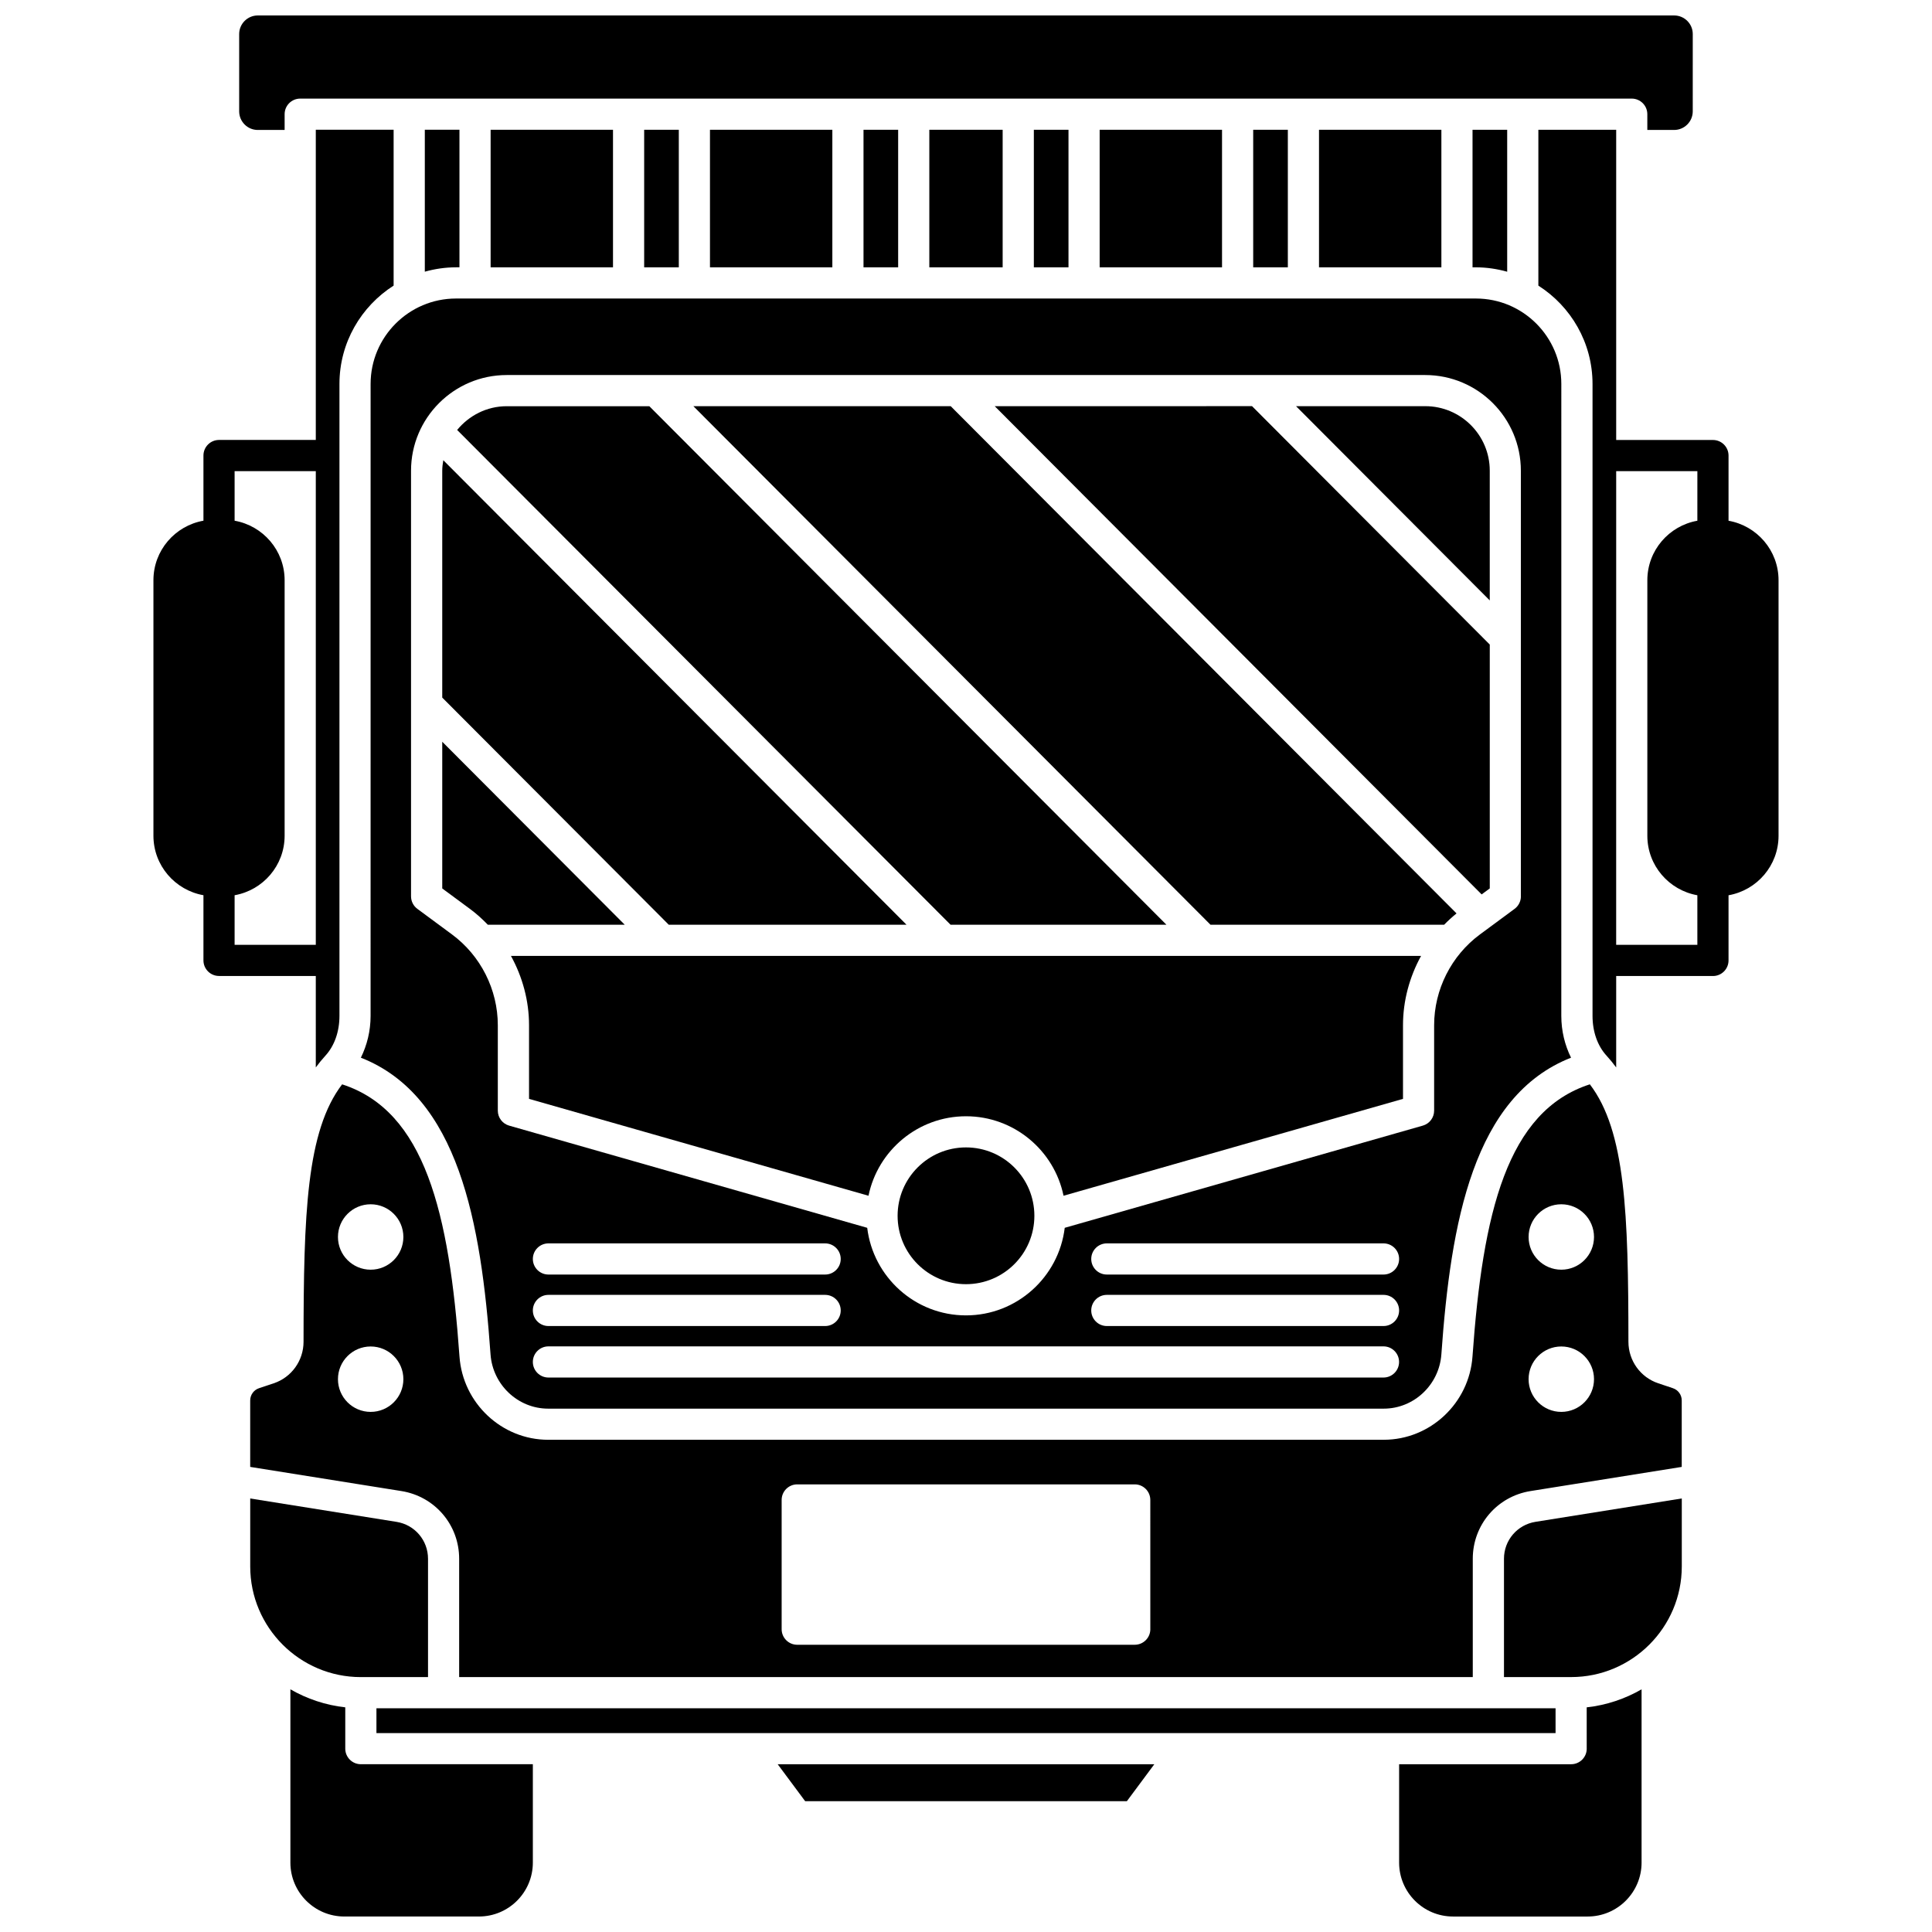 <?xml version="1.0" encoding="UTF-8"?>
<!-- Uploaded to: ICON Repo, www.svgrepo.com, Generator: ICON Repo Mixer Tools -->
<svg width="800px" height="800px" version="1.1" viewBox="144 144 512 512" xmlns="http://www.w3.org/2000/svg">
 <defs>
  <clipPath id="c">
   <path d="m207 148.09h386v30.906h-386z"/>
  </clipPath>
  <clipPath id="b">
   <path d="m514 591h66v60.902h-66z"/>
  </clipPath>
  <clipPath id="a">
   <path d="m220 591h66v60.902h-66z"/>
  </clipPath>
 </defs>
 <path d="m384.24 389.07-122.76-123.11c-0.148 0.91-0.281 1.82-0.281 2.769v60.141l60.027 60.191h63.016z"/>
 <path d="m261.2 340.57v38.879l7.5 5.539c1.66 1.227 3.16 2.617 4.586 4.082h36.281z"/>
 <path d="m407.61 251.64 129.04 129.39 2.156-1.594v-64.621l-63.004-63.18z"/>
 <path d="m327.75 251.64 137.04 137.42h61.926c1.027-1.059 2.121-2.051 3.281-2.996l-134.05-134.42z"/>
 <path d="m453.12 389.07-137.04-137.42h-37.797c-5.312 0-10.004 2.488-13.137 6.293l130.76 131.12z"/>
 <path d="m332.15 178.39h32.43v36.457h-32.43z"/>
 <path d="m372.84 178.39h9.18v36.457h-9.18z"/>
 <path d="m274.02 178.39h32.43v36.457h-32.43z"/>
 <path d="m314.71 178.39h9.18v36.457h-9.18z"/>
 <path d="m265.76 214.84v-36.457h-9.18v37.617c2.644-0.738 5.414-1.16 8.289-1.16z"/>
 <path d="m418.12 466.2c0 10.008-8.117 18.121-18.125 18.121s-18.121-8.113-18.121-18.121 8.113-18.125 18.121-18.125 18.125 8.117 18.125 18.125"/>
 <g clip-path="url(#c)">
  <path d="m212.32 178.44h7.109v-4.18c0-2.281 1.852-4.129 4.129-4.129h352.87c2.281 0 4.129 1.852 4.129 4.129v4.18h7.109c2.719 0 4.93-2.215 4.93-4.93l0.004-20.484c0.004-2.715-2.207-4.93-4.926-4.93h-375.36c-2.715 0-4.93 2.215-4.93 4.93v20.48c0 2.723 2.215 4.934 4.93 4.934z"/>
 </g>
 <path d="m521.71 251.64h-34.25l51.34 51.477v-34.395c0-9.414-7.664-17.082-17.09-17.082z"/>
 <path d="m284.2 415.7v19.512l89.961 25.672c2.469-12.008 13.117-21.062 25.844-21.062s23.375 9.059 25.844 21.062l89.961-25.672v-19.512c0-6.496 1.727-12.801 4.789-18.375h-241.19c3.066 5.578 4.793 11.879 4.793 18.375z"/>
 <path d="m390.28 178.39h19.434v36.457h-19.434z"/>
 <g clip-path="url(#b)">
  <path d="m564.5 607.41c0 2.281-1.852 4.129-4.129 4.129h-45.59v26.074c0 7.879 6.41 14.285 14.285 14.285h35.684c7.875 0 14.285-6.41 14.285-14.285v-45.922c-4.379 2.519-9.289 4.195-14.543 4.773l0.004 10.945z"/>
 </g>
 <path d="m542.57 557.09v31.352h17.801c16.164 0 29.32-13.156 29.32-29.32v-18.016l-38.77 6.195c-4.84 0.777-8.352 4.894-8.352 9.789z"/>
 <g clip-path="url(#a)">
  <path d="m235.5 607.41v-10.949c-5.25-0.578-10.164-2.254-14.543-4.773v45.922c0 7.879 6.41 14.285 14.285 14.285h35.684c7.879 0 14.285-6.41 14.285-14.285v-26.074h-45.582c-2.277 0.004-4.129-1.844-4.129-4.125z"/>
 </g>
 <path d="m357.38 621.34h85.25l7.281-9.801h-99.816z"/>
 <path d="m243.76 596.71h312.48v6.578h-312.48z"/>
 <path d="m257.43 588.45v-31.352c0-4.898-3.512-9.012-8.348-9.789l-38.77-6.195v18.016c0 16.164 13.156 29.32 29.32 29.32z"/>
 <path d="m587.35 511.89-3.887-1.301c-4.734-1.578-7.91-6.004-7.914-11.008-0.02-33.848-0.766-55.848-10.223-68.223-21.945 7.086-28.395 33.988-31.102 72.133-0.875 12.375-11.207 22.062-23.508 22.062l-221.44 0.004c-12.305 0-22.633-9.695-23.508-22.062-2.707-38.141-9.156-65.047-31.102-72.133-9.457 12.375-10.203 34.375-10.223 68.223-0.004 5-3.184 9.43-7.914 11.008l-3.887 1.297c-1.395 0.465-2.336 1.773-2.336 3.246v17.609l40.07 6.402c8.867 1.418 15.305 8.961 15.305 17.941v31.352h268.62v-31.352c0-8.98 6.438-16.523 15.305-17.941l40.07-6.402v-17.609c0.008-1.473-0.934-2.777-2.332-3.246zm-345.12 6.277c-4.785 0-8.668-3.883-8.668-8.668s3.883-8.668 8.668-8.668 8.668 3.883 8.668 8.668-3.883 8.668-8.668 8.668zm0-37.684c-4.785 0-8.668-3.883-8.668-8.668s3.883-8.668 8.668-8.668 8.668 3.883 8.668 8.668-3.883 8.668-8.668 8.668zm206.62 95.266c0 2.281-1.852 4.129-4.129 4.129l-89.449 0.004c-2.281 0-4.129-1.852-4.129-4.129v-34.25c0-2.281 1.852-4.129 4.129-4.129h89.441c2.281 0 4.129 1.852 4.129 4.129l0.004 34.246zm108.91-57.582c-4.785 0-8.668-3.883-8.668-8.668s3.883-8.668 8.668-8.668 8.668 3.883 8.668 8.668-3.883 8.668-8.668 8.668zm0-37.684c-4.785 0-8.668-3.883-8.668-8.668s3.883-8.668 8.668-8.668 8.668 3.883 8.668 8.668-3.883 8.668-8.668 8.668z"/>
 <path d="m543.42 216.01v-37.621h-9.184v36.457h0.891c2.875 0 5.648 0.426 8.293 1.164z"/>
 <path d="m476.11 178.39h9.18v36.457h-9.18z"/>
 <path d="m417.98 178.39h9.18v36.457h-9.18z"/>
 <path d="m493.55 178.39h32.43v36.457h-32.43z"/>
 <path d="m435.42 178.39h32.43v36.457h-32.43z"/>
 <path d="m535.13 223.11h-270.27c-12.484 0-22.645 10.156-22.645 22.645l-0.004 167.46c0 4.023-0.949 7.773-2.578 11.082 25.875 10.164 31.879 43.613 34.363 78.617 0.574 8.07 7.281 14.391 15.27 14.391h221.44c7.992 0 14.699-6.32 15.27-14.391 2.481-35.004 8.492-68.453 34.363-78.617-1.629-3.305-2.578-7.055-2.578-11.082l0.004-167.46c0.008-12.484-10.148-22.645-22.637-22.645zm-24.48 285.95h-221.31c-2.281 0-4.129-1.852-4.129-4.129 0-2.281 1.852-4.129 4.129-4.129h221.3c2.281 0 4.129 1.852 4.129 4.129 0.004 2.277-1.848 4.129-4.125 4.129zm-221.31-21.906h73.332c2.281 0 4.129 1.852 4.129 4.129 0 2.281-1.852 4.129-4.129 4.129h-73.332c-2.281 0-4.129-1.852-4.129-4.129 0-2.281 1.852-4.129 4.129-4.129zm-4.129-9.516c0-2.281 1.852-4.129 4.129-4.129h73.332c2.281 0 4.129 1.852 4.129 4.129 0 2.281-1.852 4.129-4.129 4.129h-73.332c-2.277 0-4.129-1.852-4.129-4.129zm225.44 17.773h-73.332c-2.281 0-4.129-1.852-4.129-4.129 0-2.281 1.852-4.129 4.129-4.129h73.332c2.281 0 4.129 1.852 4.129 4.129 0 2.281-1.852 4.129-4.129 4.129zm0-13.645h-73.332c-2.281 0-4.129-1.852-4.129-4.129 0-2.281 1.852-4.129 4.129-4.129h73.332c2.281 0 4.129 1.852 4.129 4.129 0 2.277-1.852 4.129-4.129 4.129zm36.406-100.23c0 1.309-0.625 2.543-1.676 3.32l-9.176 6.777c-7.606 5.617-12.145 14.617-12.145 24.074v22.625c0 1.848-1.223 3.465-3 3.969l-94.895 27.082c-1.578 13.051-12.703 23.207-26.172 23.207s-24.594-10.156-26.172-23.207l-94.895-27.082c-1.777-0.508-3-2.129-3-3.969v-22.625c0-9.457-4.539-18.453-12.145-24.074l-9.176-6.777c-1.055-0.777-1.676-2.012-1.676-3.32v-112.8c0-13.977 11.371-25.348 25.348-25.348h243.42c13.977 0 25.348 11.371 25.348 25.348v112.8z"/>
 <path d="m227.69 426.88c0.789-1.074 1.625-2.106 2.523-3.086 2.41-2.617 3.746-6.379 3.746-10.586v-167.46c0-10.949 5.742-20.562 14.355-26.059v-41.305h-20.625v82.207h-25.645c-2.281 0-4.129 1.852-4.129 4.129v17.27c-7.527 1.336-13.254 7.871-13.254 15.777v67.699c0 7.91 5.731 14.441 13.254 15.777v17.27c0 2.281 1.852 4.129 4.129 4.129h25.645zm-21.516-32.492v-13.141c7.523-1.328 13.254-7.867 13.254-15.777v-67.699c0-7.91-5.731-14.441-13.254-15.777v-13.137h21.516v125.53z"/>
 <path d="m602.08 282v-17.27c0-2.281-1.852-4.129-4.129-4.129h-25.645v-82.211h-20.625v41.305c8.617 5.488 14.355 15.109 14.355 26.059v167.46c0 4.203 1.328 7.965 3.746 10.586 0.898 0.98 1.734 2.016 2.523 3.086v-24.23h25.645c2.281 0 4.129-1.852 4.129-4.129v-17.27c7.523-1.328 13.254-7.867 13.254-15.777v-67.703c0-7.906-5.731-14.441-13.254-15.773zm-8.262 0c-7.523 1.328-13.254 7.867-13.254 15.777v67.699c0 7.91 5.731 14.441 13.254 15.777v13.141h-21.516v-28.914l0.004-67.707v-28.914h21.516z"/>
</svg>